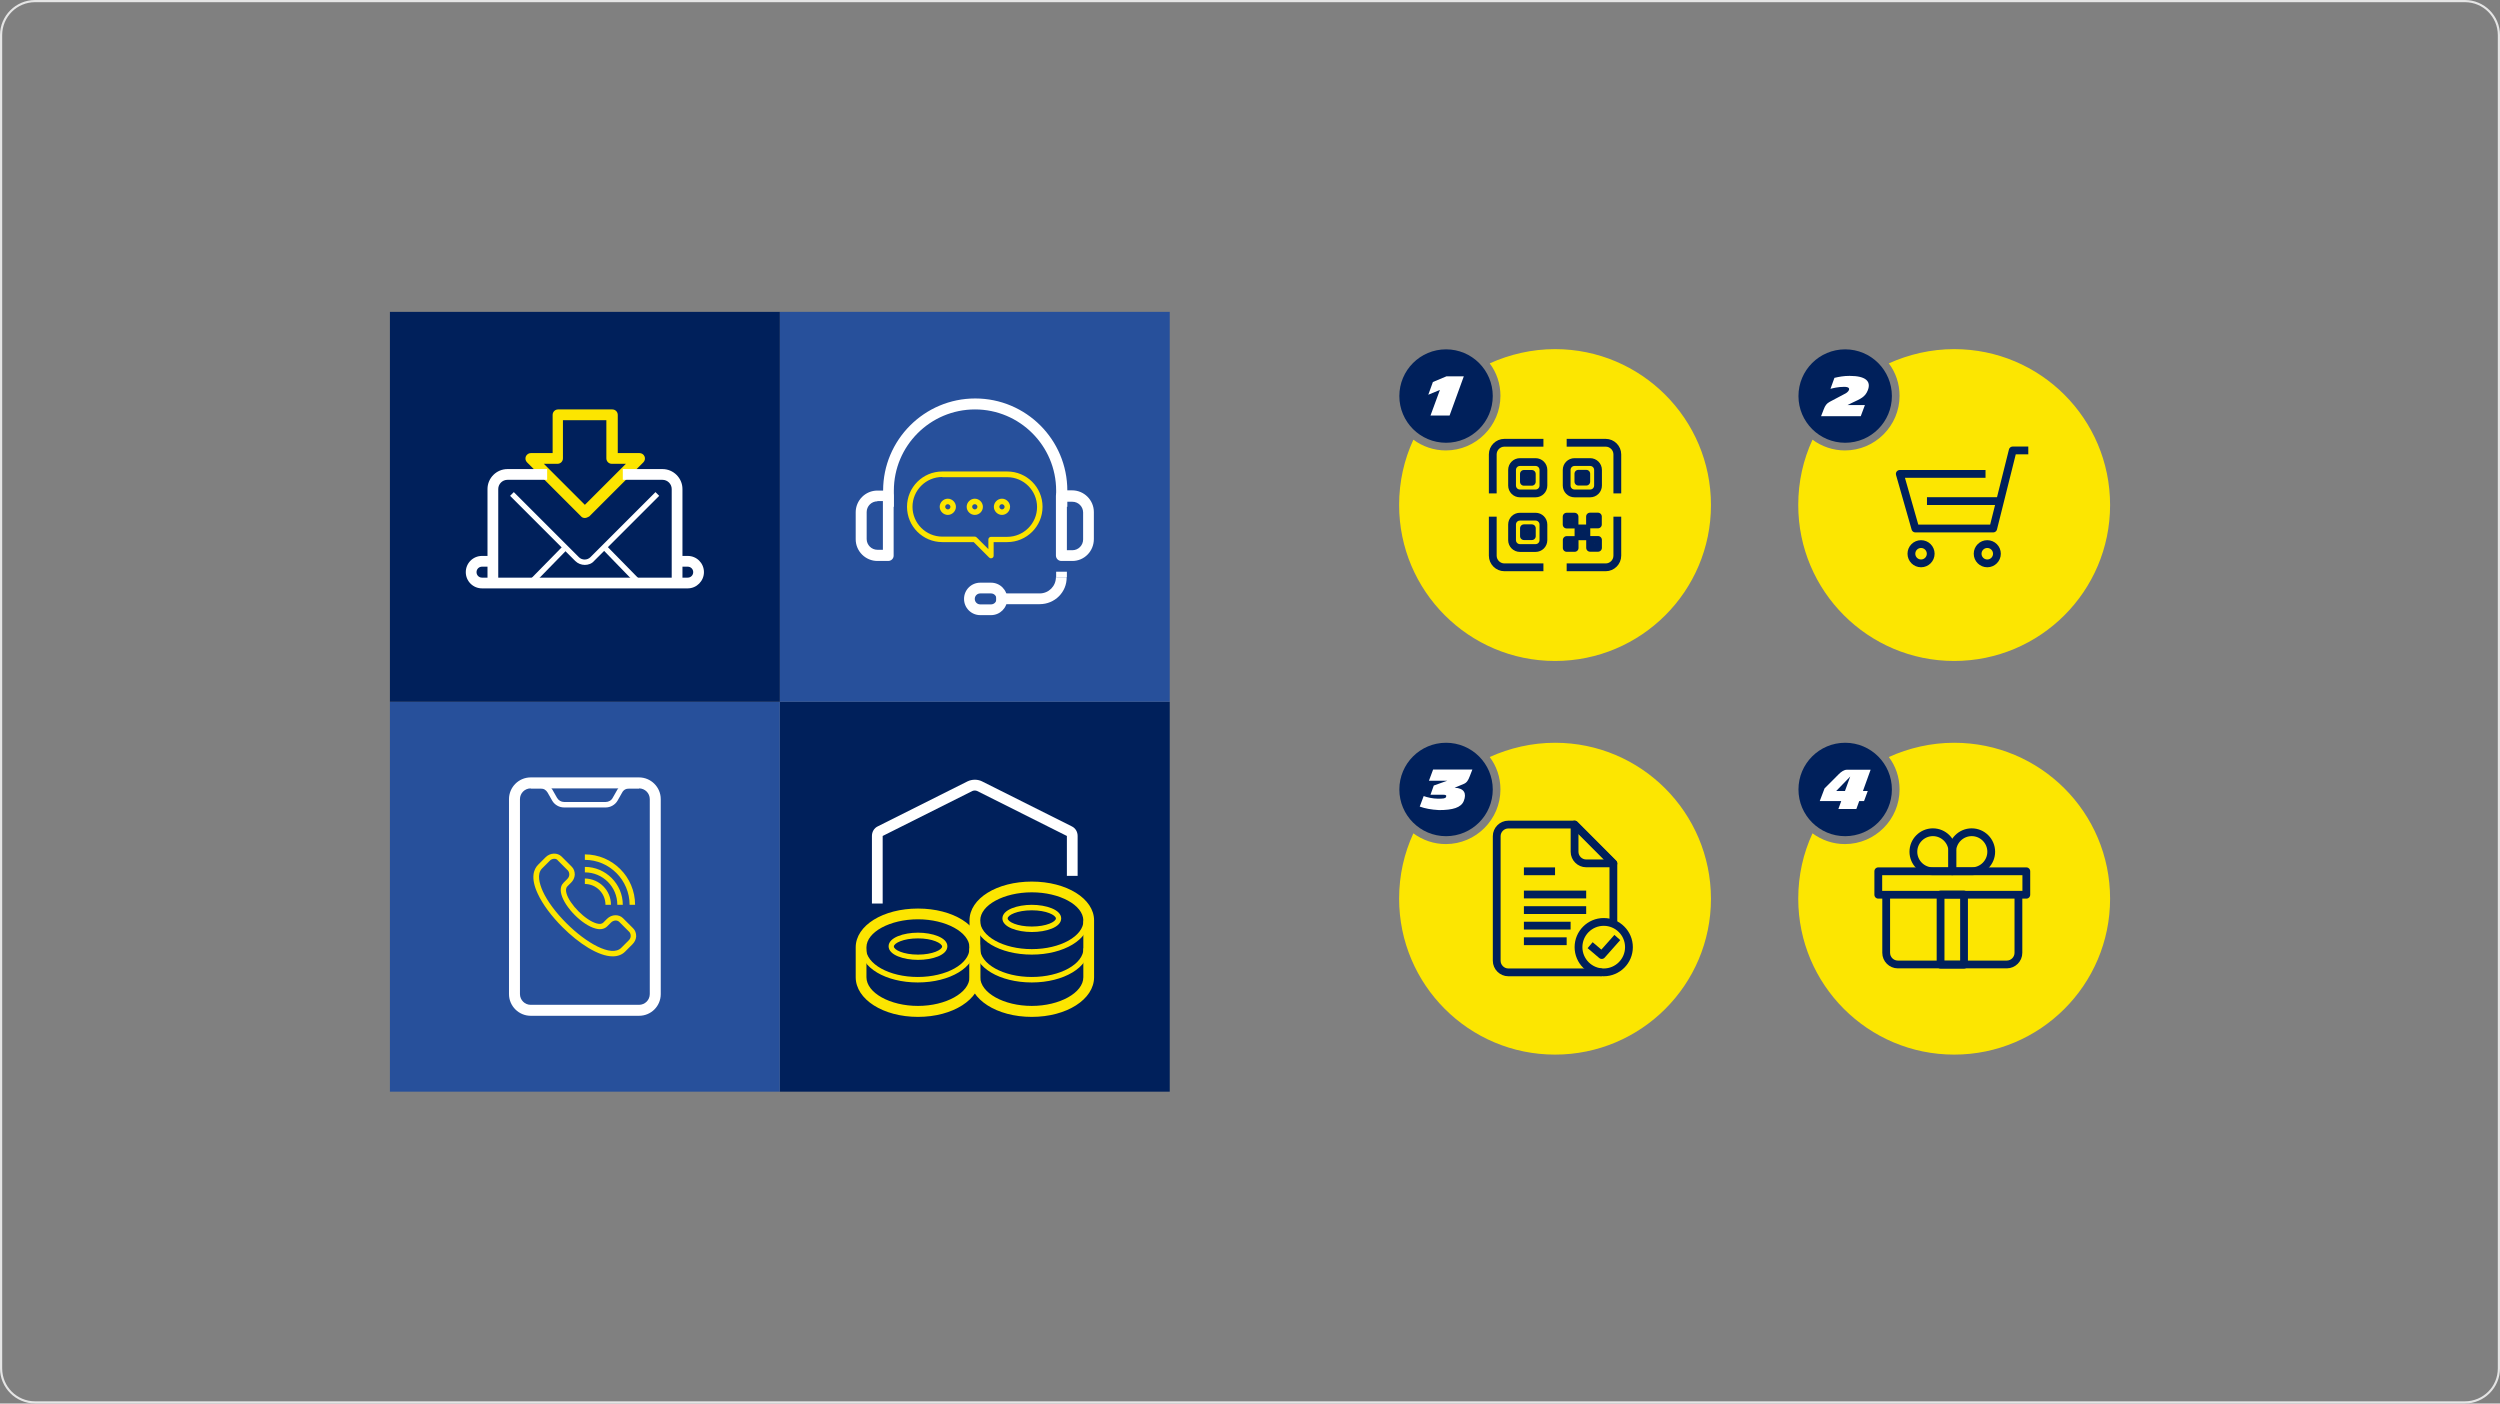 <svg version="1.1" id="Layer_1" xmlns="http://www.w3.org/2000/svg" xmlns:xlink="http://www.w3.org/1999/xlink" x="0px" y="0px" viewBox="0 0 1140 640" style="enable-background:new 0 0 1140 640;" xml:space="preserve">
<rect x="0" y="0" width="1140" height="640" fill="#808080" stroke="none"/>
<style type="text/css">
	.st0{fill:#00205B;}
	.st1{fill:#FCE500;}
	.st2{fill:#FFFFFF;}
	.st3{fill:#27509B;}
	.st4{fill:#FCE601;}
	.st5{fill:none;stroke:#00205B;stroke-width:3.553;stroke-linecap:round;stroke-linejoin:round;stroke-miterlimit:10;}
	.st6{fill:none;stroke:#00205B;stroke-width:3.553;stroke-linejoin:round;stroke-miterlimit:10;}
	.st7{fill:#E5E5E5;}
</style>
<g>
	<g>
		<g>
			<g>
				<path class="st0" d="M355.6,320v177.8h177.8V320H355.6z"></path>
			</g>
			<g>
				<g>
					<path class="st1" d="M418.6,463.7c-15.9,0-28.4-8-28.4-18.1V432c0-10,12.5-17.7,28.4-17.7c16,0,28.4,7.8,28.4,17.7v13.6
						C447,455.7,434.5,463.7,418.6,463.7z M418.6,419.2c-12.7,0-23.5,5.8-23.5,12.8v13.6c0,7.1,10.7,13.1,23.5,13.1
						c12.7,0,23.5-6,23.5-13.1V432C442,425.1,431.3,419.2,418.6,419.2z"></path>
				</g>
				<g>
					<path class="st1" d="M418.5,448c-14.6,0-26.1-6.8-26.1-15.6h2.5c0,7.2,10.6,13.1,23.6,13.1c13,0,23.6-5.9,23.6-13.1h2.5
						C444.6,441.1,433.2,448,418.5,448z"></path>
				</g>
				<g>
					<path class="st1" d="M418.6,437.7c-6.5,0-13.4-2.2-13.4-6.2c0-4,6.9-6.2,13.4-6.2s13.4,2.2,13.4,6.2
						C432,435.6,425.1,437.7,418.6,437.7z M418.6,427.9c-6.7,0-11,2.2-11,3.7c0,1.5,4.3,3.7,11,3.7c6.7,0,11-2.2,11-3.7
						C429.5,430.1,425.2,427.9,418.6,427.9z"></path>
				</g>
				<g>
					<path class="st1" d="M470.5,463.7c-16,0-28.4-8-28.4-18.1v-25.9c0-10,12.5-17.7,28.4-17.7c15.9,0,28.4,7.8,28.4,17.7v25.9
						C498.9,455.7,486.4,463.7,470.5,463.7z M470.5,406.9c-12.7,0-23.5,5.8-23.5,12.8v25.9c0,7.1,10.7,13.1,23.5,13.1
						c12.7,0,23.5-6,23.5-13.1v-25.9C493.9,412.7,483.2,406.9,470.5,406.9z"></path>
				</g>
				<g>
					<path class="st1" d="M470.5,448c-14.6,0-26.1-6.8-26.1-15.6h2.5c0,7.2,10.6,13.1,23.6,13.1c13,0,23.6-5.9,23.6-13.1h2.5
						C496.5,441.1,485.1,448,470.5,448z"></path>
				</g>
				<g>
					<path class="st1" d="M470.5,435.3c-14.6,0-26.1-6.8-26.1-15.6h2.5c0,7.2,10.6,13.1,23.6,13.1c13,0,23.6-5.9,23.6-13.1h2.5
						C496.5,428.4,485.1,435.3,470.5,435.3z"></path>
				</g>
				<g>
					<path class="st1" d="M470.5,425c-6.5,0-13.4-2.2-13.4-6.2c0-4,6.9-6.2,13.4-6.2c6.5,0,13.4,2.2,13.4,6.2
						C483.9,422.9,477,425,470.5,425z M470.5,415.1c-6.7,0-11,2.2-11,3.7c0,1.5,4.3,3.7,11,3.7s11-2.2,11-3.7
						C481.4,417.3,477.2,415.1,470.5,415.1z"></path>
				</g>
				<g>
					<path class="st2" d="M402.5,412h-4.9v-30.8c0-1.9,1-3.6,2.7-4.4l40.9-20.5c2.1-1,4.6-1,6.6,0l40.9,20.5
						c1.7,0.8,2.7,2.5,2.7,4.4v18.2h-4.9v-18.2l-40.9-20.5c-0.7-0.3-1.5-0.3-2.2,0l-40.9,20.5L402.5,412z"></path>
				</g>
			</g>
		</g>
		<g>
			<g>
				<path class="st3" d="M177.8,320v177.8h177.8V320H177.8z"></path>
			</g>
			<g>
				<g>
					<path class="st2" d="M291.4,463.2H242c-5.4,0-9.9-4.4-9.9-9.9v-88.9c0-5.4,4.4-9.9,9.9-9.9h49.4c5.4,0,9.9,4.4,9.9,9.9v88.9
						C301.3,458.8,296.9,463.2,291.4,463.2z M242,359.5c-2.7,0-4.9,2.2-4.9,4.9v88.9c0,2.7,2.2,4.9,4.9,4.9h49.4
						c2.7,0,4.9-2.2,4.9-4.9v-88.9c0-2.7-2.2-4.9-4.9-4.9H242z"></path>
				</g>
				<g>
					<path class="st2" d="M276.2,368.2h-19c-2.2,0-4.3-1.2-5.4-3.1l-2.1-3.7c-0.7-1.2-1.9-1.9-3.2-1.9H242V357h4.5
						c2.2,0,4.3,1.2,5.4,3.1l2.1,3.7c0.7,1.2,1.9,1.9,3.2,1.9h19c1.3,0,2.6-0.7,3.2-1.9l2.1-3.7c1.1-1.9,3.2-3.1,5.4-3.1h4.5v2.5
						h-4.5c-1.3,0-2.6,0.7-3.2,1.9l-2.1,3.7C280.5,367,278.4,368.2,276.2,368.2z"></path>
				</g>
				<g>
					<path class="st1" d="M279.4,436.1c-6.5,0-15.5-5.9-22.9-13.3c-5.1-5.1-9.1-10.5-11.3-15.3c-3.4-7.3-1.8-11.2,0.2-13.2l3.4-3.4
						c2.1-2.1,5.4-2.2,7.3-0.3l4.6,4.6c1,1,1.4,2.2,1.4,3.7c-0.1,1.4-0.7,2.6-1.7,3.6l-1.7,1.7c-0.6,0.6-0.8,1.7-0.4,3.1
						c1.4,5.1,8.7,12.4,13.8,13.8c1.4,0.4,2.4,0.2,3-0.4l1.7-1.7c2.1-2.1,5.4-2.2,7.3-0.3l4.6,4.6c1,1,1.4,2.2,1.4,3.7
						c-0.1,1.4-0.7,2.6-1.7,3.6l-3.4,3.4C283.6,435.4,281.6,436.1,279.4,436.1z M252.8,391.6c-0.8,0-1.6,0.3-2.2,1l-3.4,3.4
						c-2.5,2.5-1.2,7,0.3,10.4c2.1,4.6,6,9.8,10.8,14.6c8.8,8.8,20.5,15.7,25,11.2l3.4-3.4c0.6-0.6,0.9-1.3,0.9-2
						c0-0.7-0.2-1.3-0.6-1.8l0,0l-4.6-4.6c-1-1-2.7-0.8-3.8,0.3l-1.7,1.7c-0.9,0.9-2.6,1.8-5.4,1c-6-1.6-13.9-9.6-15.5-15.5
						c-0.8-2.9,0.1-4.5,1-5.4l1.7-1.7c0.6-0.6,0.9-1.3,0.9-2c0-0.7-0.2-1.3-0.6-1.8l-4.6-4.6C254,391.8,253.4,391.6,252.8,391.6z"></path>
				</g>
				<g>
					<path class="st1" d="M278.6,412.6h-2.5c0-5.2-4.2-9.5-9.4-9.5v-2.5C273.3,400.7,278.6,406,278.6,412.6z"></path>
				</g>
				<g>
					<path class="st1" d="M284,412.6h-2.5c0-8.2-6.6-14.8-14.8-14.8v-2.5C276.2,395.3,284,403.1,284,412.6z"></path>
				</g>
				<g>
					<path class="st1" d="M289.6,412.6h-2.5c0-11.3-9.2-20.5-20.4-20.5v-2.5C279.3,389.6,289.6,399.9,289.6,412.6z"></path>
				</g>
			</g>
		</g>
		<g>
			<g>
				<path class="st3" d="M355.6,142.2V320h177.8V142.2H355.6z"></path>
			</g>
			<g>
				<g>
					<path class="st2" d="M486.5,231.1h-4.9v-7.4c0-20.4-16.6-37-37-37s-37,16.6-37,37v7.4h-4.9v-7.4c0-23.1,18.8-42,42-42
						s42,18.8,42,42V231.1z"></path>
				</g>
				<g>
					<path class="st2" d="M405,255.8h-4.9c-5.4,0-9.9-4.4-9.9-9.9v-12.3c0-5.4,4.4-9.9,9.9-9.9h4.9c1.4,0,2.5,1.1,2.5,2.5v27.2
						C407.5,254.7,406.4,255.8,405,255.8z M400.1,228.6c-2.7,0-4.9,2.2-4.9,4.9v12.3c0,2.7,2.2,4.9,4.9,4.9h2.5v-22.2H400.1z"></path>
				</g>
				<g>
					<path class="st2" d="M489,255.8H484c-1.4,0-2.5-1.1-2.5-2.5v-27.2c0-1.4,1.1-2.5,2.5-2.5h4.9c5.4,0,9.9,4.4,9.9,9.9v12.3
						C498.8,251.4,494.4,255.8,489,255.8z M486.5,250.9h2.5c2.7,0,4.9-2.2,4.9-4.9v-12.3c0-2.7-2.2-4.9-4.9-4.9h-2.5V250.9z"></path>
				</g>
				<g>
					<path class="st2" d="M474.1,275.5h-19.8v-4.9h19.8c4.1,0,7.4-3.3,7.4-7.4h4.9C486.5,270,481,275.5,474.1,275.5z"></path>
				</g>
				<g>
					<path class="st2" d="M451.9,280.5H447c-4.1,0-7.4-3.3-7.4-7.4c0-4.1,3.3-7.4,7.4-7.4h4.9c4.1,0,7.4,3.3,7.4,7.4
						C459.3,277.2,456,280.5,451.9,280.5z M447,270.6c-1.4,0-2.5,1.1-2.5,2.5s1.1,2.5,2.5,2.5h4.9c1.4,0,2.5-1.1,2.5-2.5
						s-1.1-2.5-2.5-2.5H447z"></path>
				</g>
				<g>
					<rect x="481.6" y="260.7" class="st2" width="4.9" height="2.5"></rect>
				</g>
				<g>
					<path class="st1" d="M432.2,234.8c-2,0-3.7-1.7-3.7-3.7c0-2,1.7-3.7,3.7-3.7s3.7,1.7,3.7,3.7
						C435.9,233.1,434.2,234.8,432.2,234.8z M432.2,229.9c-0.7,0-1.2,0.6-1.2,1.2s0.6,1.2,1.2,1.2c0.7,0,1.2-0.6,1.2-1.2
						S432.8,229.9,432.2,229.9z"></path>
				</g>
				<g>
					<path class="st1" d="M456.9,234.8c-2,0-3.7-1.7-3.7-3.7c0-2,1.7-3.7,3.7-3.7c2,0,3.7,1.7,3.7,3.7
						C460.6,233.1,458.9,234.8,456.9,234.8z M456.9,229.9c-0.7,0-1.2,0.6-1.2,1.2s0.6,1.2,1.2,1.2c0.7,0,1.2-0.6,1.2-1.2
						S457.5,229.9,456.9,229.9z"></path>
				</g>
				<g>
					<path class="st1" d="M444.5,234.8c-2,0-3.7-1.7-3.7-3.7c0-2,1.7-3.7,3.7-3.7s3.7,1.7,3.7,3.7
						C448.2,233.1,446.6,234.8,444.5,234.8z M444.5,229.9c-0.7,0-1.2,0.6-1.2,1.2s0.6,1.2,1.2,1.2c0.7,0,1.2-0.6,1.2-1.2
						S445.2,229.9,444.5,229.9z"></path>
				</g>
				<g>
					<path class="st1" d="M451.9,254.6c-0.3,0-0.6-0.1-0.9-0.4l-7-7h-14.3c-8.9,0-16.1-7.2-16.1-16.1s7.2-16.1,16.1-16.1h29.6
						c8.9,0,16.1,7.2,16.1,16.1s-7.2,16.1-16.1,16.1h-6.2v6.2c0,0.5-0.3,1-0.8,1.1C452.2,254.5,452.1,254.6,451.9,254.6z
						 M429.7,217.5c-7.5,0-13.6,6.1-13.6,13.6c0,7.5,6.1,13.6,13.6,13.6h14.8c0.3,0,0.6,0.1,0.9,0.4l5.3,5.3v-4.4
						c0-0.7,0.6-1.2,1.2-1.2h7.4c7.5,0,13.6-6.1,13.6-13.6c0-7.5-6.1-13.6-13.6-13.6H429.7z"></path>
				</g>
			</g>
		</g>
		<g>
			<g>
				<path class="st0" d="M177.8,142.2V320h177.8V142.2H177.8z"></path>
			</g>
			<g>
				<g>
					<path class="st1" d="M266.7,236.2c-0.6,0-1.3-0.2-1.7-0.7l-24.7-24.7c-0.7-0.7-0.9-1.8-0.5-2.7c0.4-0.9,1.3-1.5,2.3-1.5h9.9
						v-17.4c0-1.4,1.1-2.5,2.5-2.5h24.7c1.4,0,2.5,1.1,2.5,2.5v17.4h9.9c1,0,1.9,0.6,2.3,1.5c0.4,0.9,0.2,2-0.5,2.7l-24.7,24.7
						C268,235.9,267.3,236.2,266.7,236.2z M248,211.5l18.7,18.7l18.7-18.7h-6.4c-1.4,0-2.5-1.1-2.5-2.5v-17.4h-19.8V209
						c0,1.4-1.1,2.5-2.5,2.5H248z"></path>
				</g>
				<g>
					<path class="st2" d="M311.2,265.8h-4.9V223c0-2.3-1.9-4.2-4.2-4.2H284v-4.9h18.1c5,0,9.1,4.1,9.1,9.1V265.8z"></path>
				</g>
				<g>
					<path class="st2" d="M227.2,265.8h-4.9V223c0-5,4.1-9.1,9.1-9.1h18.1v4.9h-18.1c-2.3,0-4.2,1.9-4.2,4.2V265.8z"></path>
				</g>
				<g>
					<path class="st2" d="M266.7,257.6c-1.6,0-3.2-0.6-4.4-1.8l-29.7-29.7l1.7-1.7l29.7,29.7c1.4,1.4,3.8,1.4,5.2,0l29.7-29.7
						l1.7,1.7l-29.7,29.7C269.9,257,268.3,257.6,266.7,257.6z"></path>
				</g>
				<g>
					<polygon class="st2" points="242.9,266.7 241.1,264.9 257,248.7 258.8,250.4"></polygon>
				</g>
				<g>
					<polygon class="st2" points="290.5,266.7 274.7,250.4 276.4,248.7 292.3,264.9"></polygon>
				</g>
				<g>
					<path class="st2" d="M313.6,268.3h-93.8c-4.1,0-7.4-3.3-7.4-7.4c0-4.1,3.3-7.4,7.4-7.4h4.9v4.9h-4.9c-1.4,0-2.5,1.1-2.5,2.5
						s1.1,2.5,2.5,2.5h93.8c1.4,0,2.5-1.1,2.5-2.5s-1.1-2.5-2.5-2.5h-4.9v-4.9h4.9c4.1,0,7.4,3.3,7.4,7.4
						C321,264.9,317.7,268.3,313.6,268.3z"></path>
				</g>
			</g>
		</g>
	</g>
	<g>
		<g>
			<path class="st4" d="M709.1,159.2c-10.6,0-20.7,2.4-29.8,6.5c3.1,4.1,4.9,9.2,4.9,14.8c0,13.7-11.2,24.9-24.9,24.9
				c-5.5,0-10.6-1.8-14.8-4.9c-4.2,9.1-6.5,19.1-6.5,29.8c0,39.2,31.8,71.1,71.1,71.1c39.2,0,71.1-31.8,71.1-71.1
				S748.3,159.2,709.1,159.2z"></path>
			<g>
				<path class="st5" d="M700.2,225h-7.1c-2,0-3.6-1.6-3.6-3.6v-7.1c0-2,1.6-3.6,3.6-3.6h7.1c2,0,3.6,1.6,3.6,3.6v7.1
					C703.8,223.4,702.2,225,700.2,225z"></path>
				<rect x="694.9" y="216.1" class="st5" width="3.6" height="3.6"></rect>
				<path class="st6" d="M680.7,225v-17.8c0-2.9,2.4-5.3,5.3-5.3h17.8"></path>
				<path class="st5" d="M718,225h7.1c2,0,3.6-1.6,3.6-3.6v-7.1c0-2-1.6-3.6-3.6-3.6H718c-2,0-3.6,1.6-3.6,3.6v7.1
					C714.4,223.4,716,225,718,225z"></path>
				
					<rect x="719.7" y="216.1" transform="matrix(-1 4.608213e-11 -4.608213e-11 -1 1443.041 435.73)" class="st5" width="3.6" height="3.6"></rect>
				<path class="st6" d="M737.5,225v-17.8c0-2.9-2.4-5.3-5.3-5.3h-17.8"></path>
				<path class="st5" d="M703.8,239.2v7.1c0,2-1.6,3.6-3.6,3.6h-7.1c-2,0-3.6-1.6-3.6-3.6v-7.1c0-2,1.6-3.6,3.6-3.6h7.1
					C702.2,235.6,703.8,237.2,703.8,239.2z"></path>
				
					<rect x="694.9" y="241" transform="matrix(6.123234e-17 -1 1 6.123234e-17 453.92 939.385)" class="st5" width="3.6" height="3.6"></rect>
				
					<rect x="714.4" y="235.6" transform="matrix(6.123234e-17 -1 1 6.123234e-17 478.788 953.595)" class="st5" width="3.6" height="3.6"></rect>
				
					<rect x="714.4" y="246.3" transform="matrix(6.123234e-17 -1 1 6.123234e-17 468.13 964.253)" class="st5" width="3.6" height="3.6"></rect>
				
					<rect x="725.1" y="235.6" transform="matrix(6.123234e-17 -1 1 6.123234e-17 489.445 964.253)" class="st5" width="3.6" height="3.6"></rect>
				
					<rect x="719.7" y="241" transform="matrix(6.123234e-17 -1 1 6.123234e-17 478.788 964.253)" class="st5" width="3.6" height="3.6"></rect>
				
					<rect x="725.1" y="246.3" transform="matrix(6.123234e-17 -1 1 6.123234e-17 478.788 974.91)" class="st5" width="3.6" height="3.6"></rect>
				<path class="st6" d="M703.8,258.7H686c-2.9,0-5.3-2.4-5.3-5.3v-17.8"></path>
				<path class="st6" d="M714.4,258.7h17.8c2.9,0,5.3-2.4,5.3-5.3v-17.8"></path>
			</g>
			<g>
				<circle class="st0" cx="659.4" cy="180.6" r="21.3"></circle>
				<g>
					<path class="st2" d="M653.4,174.2l6.2-2.6h7.9l-6.5,17.9h-8.7l4.3-11.7l-5.3,2.2L653.4,174.2z"></path>
				</g>
			</g>
		</g>
		<g>
			<path class="st4" d="M891.1,159.2c-10.6,0-20.7,2.4-29.8,6.5c3.1,4.1,4.9,9.2,4.9,14.8c0,13.7-11.2,24.9-24.9,24.9
				c-5.5,0-10.6-1.8-14.8-4.9c-4.2,9.1-6.5,19.1-6.5,29.8c0,39.2,31.8,71.1,71.1,71.1c39.2,0,71.1-31.8,71.1-71.1
				S930.4,159.2,891.1,159.2z"></path>
			<g>
				<g>
					<circle class="st6" cx="906.2" cy="252.5" r="4.4"></circle>
					<circle class="st6" cx="876" cy="252.5" r="4.4"></circle>
					<path class="st6" d="M861.9,223.1"></path>
					<polyline class="st6" points="924.9,205.4 917.8,205.4 908.9,241 873.4,241 866.3,216.1 905.4,216.1"></polyline>
					<line class="st6" x1="910.7" y1="228.5" x2="878.7" y2="228.5"></line>
				</g>
			</g>
			<g>
				<circle class="st0" cx="841.4" cy="180.6" r="21.3"></circle>
				<g>
					<path class="st2" d="M843.1,177.9c0.3-0.8,0-1.5-2.2-1.5c-2.8,0-5,0.6-6.2,0.9l1.8-5c2.2-0.5,4.2-0.9,6.9-0.9
						c7.6,0,9.9,2.6,8.3,6.6c-1.2,3-3.1,3.8-7.2,5.7l-2,1h7.9l-1.9,5.1h-18.1l1.2-3.1c0.7-1.8,1.3-2.7,2.8-3.5l6.8-3.6
						C841.9,179.3,842.8,178.6,843.1,177.9z"></path>
				</g>
			</g>
		</g>
		<g>
			<path class="st4" d="M709.1,338.7c-10.6,0-20.7,2.4-29.8,6.5c3.1,4.1,4.9,9.2,4.9,14.8c0,13.7-11.2,24.9-24.9,24.9
				c-5.5,0-10.6-1.8-14.8-4.9c-4.2,9.1-6.5,19.1-6.5,29.8c0,39.2,31.8,71.1,71.1,71.1c39.2,0,71.1-31.8,71.1-71.1
				C780.1,370.5,748.3,338.7,709.1,338.7z"></path>
			<g>
				<line class="st6" x1="694.9" y1="429.2" x2="714.4" y2="429.2"></line>
				<line class="st6" x1="694.9" y1="397.3" x2="709.1" y2="397.3"></line>
				<line class="st6" x1="694.9" y1="422.1" x2="716.2" y2="422.1"></line>
				<line class="st6" x1="694.9" y1="415" x2="723.3" y2="415"></line>
				<line class="st6" x1="694.9" y1="407.9" x2="723.3" y2="407.9"></line>
				<path class="st6" d="M735.7,420.4v-26.6L718,376h-30.2c-2.9,0-5.3,2.4-5.3,5.3v56.8c0,2.9,2.4,5.3,5.3,5.3h42.6"></path>
				<path class="st6" d="M718,388.4c0,2.9,2.4,5.3,5.3,5.3h12.4L718,376V388.4z"></path>
				<g>
					<circle class="st6" cx="731.3" cy="431.9" r="11.5"></circle>
					<polyline class="st6" points="725.1,431 730.4,435.5 737.5,427.5"></polyline>
				</g>
			</g>
			<g>
				<circle class="st0" cx="659.4" cy="360" r="21.3"></circle>
				<g>
					<path class="st2" d="M647.4,367.8l1.8-4.8c1.5,0.6,4.3,1.2,6.4,1.2c2.7,0,3.5-0.1,3.8-0.8s-0.1-1-1.2-1h-5.9l1.5-4.2l6.2-2.2
						h-8.4l1.9-5.1h17.9l-1.2,3.1c-0.7,1.8-1.3,2.9-2.8,3.5l-4.1,1.7c4.5,0.2,5.5,2.7,4.2,6c-1.2,3.1-5.1,4.2-11.3,4.2
						C652.6,369.2,649.9,368.7,647.4,367.8z"></path>
				</g>
			</g>
		</g>
		<g>
			<path class="st4" d="M891.1,338.7c-10.6,0-20.7,2.4-29.8,6.5c3.1,4.1,4.9,9.2,4.9,14.8c0,13.7-11.2,24.9-24.9,24.9
				c-5.5,0-10.6-1.8-14.8-4.9c-4.2,9.1-6.5,19.1-6.5,29.8c0,39.2,31.8,71.1,71.1,71.1c39.2,0,71.1-31.8,71.1-71.1
				S930.4,338.7,891.1,338.7z"></path>
			<g>
				<path class="st6" d="M860.1,407.9v26.6c0,2.9,2.4,5.3,5.3,5.3h49.7c2.9,0,5.3-2.4,5.3-5.3v-26.6"></path>
				<rect x="856.5" y="397.3" class="st6" width="67.5" height="10.7"></rect>
				<path class="st6" d="M881.4,379.5L881.4,379.5c4.9,0,8.9,4,8.9,8.9v8.9h-8.9c-4.9,0-8.9-4-8.9-8.9v0
					C872.5,383.5,876.5,379.5,881.4,379.5z"></path>
				<path class="st6" d="M899.1,379.5L899.1,379.5c-4.9,0-8.9,4-8.9,8.9v8.9h8.9c4.9,0,8.9-4,8.9-8.9v0
					C908,383.5,904,379.5,899.1,379.5z"></path>
				<rect x="884.9" y="407.9" class="st6" width="10.7" height="32"></rect>
			</g>
			<g>
				<circle class="st0" cx="841.4" cy="360" r="21.3"></circle>
				<g>
					<path class="st2" d="M832,359.5l6.5-6.5c1.1-1.1,2.4-2,3.7-2H853l-3.5,9.7h2.2l-1.7,4.6h-2.2l-1.3,3.6h-8.2l1.3-3.6h-9.8
						L832,359.5z M841.3,360.7l2.4-6.6l-6.4,6.6H841.3z"></path>
				</g>
			</g>
		</g>
	</g>
</g>
<g>
	<path class="st7" d="M1124,1c8.3,0,15,6.7,15,15v608c0,8.3-6.7,15-15,15H16c-8.3,0-15-6.7-15-15V16C1,7.7,7.7,1,16,1H1124 M1124,0
		H16C7.2,0,0,7.2,0,16v608c0,8.8,7.2,16,16,16h1108c8.8,0,16-7.2,16-16V16C1140,7.2,1132.8,0,1124,0L1124,0z"></path>
</g>
</svg>
